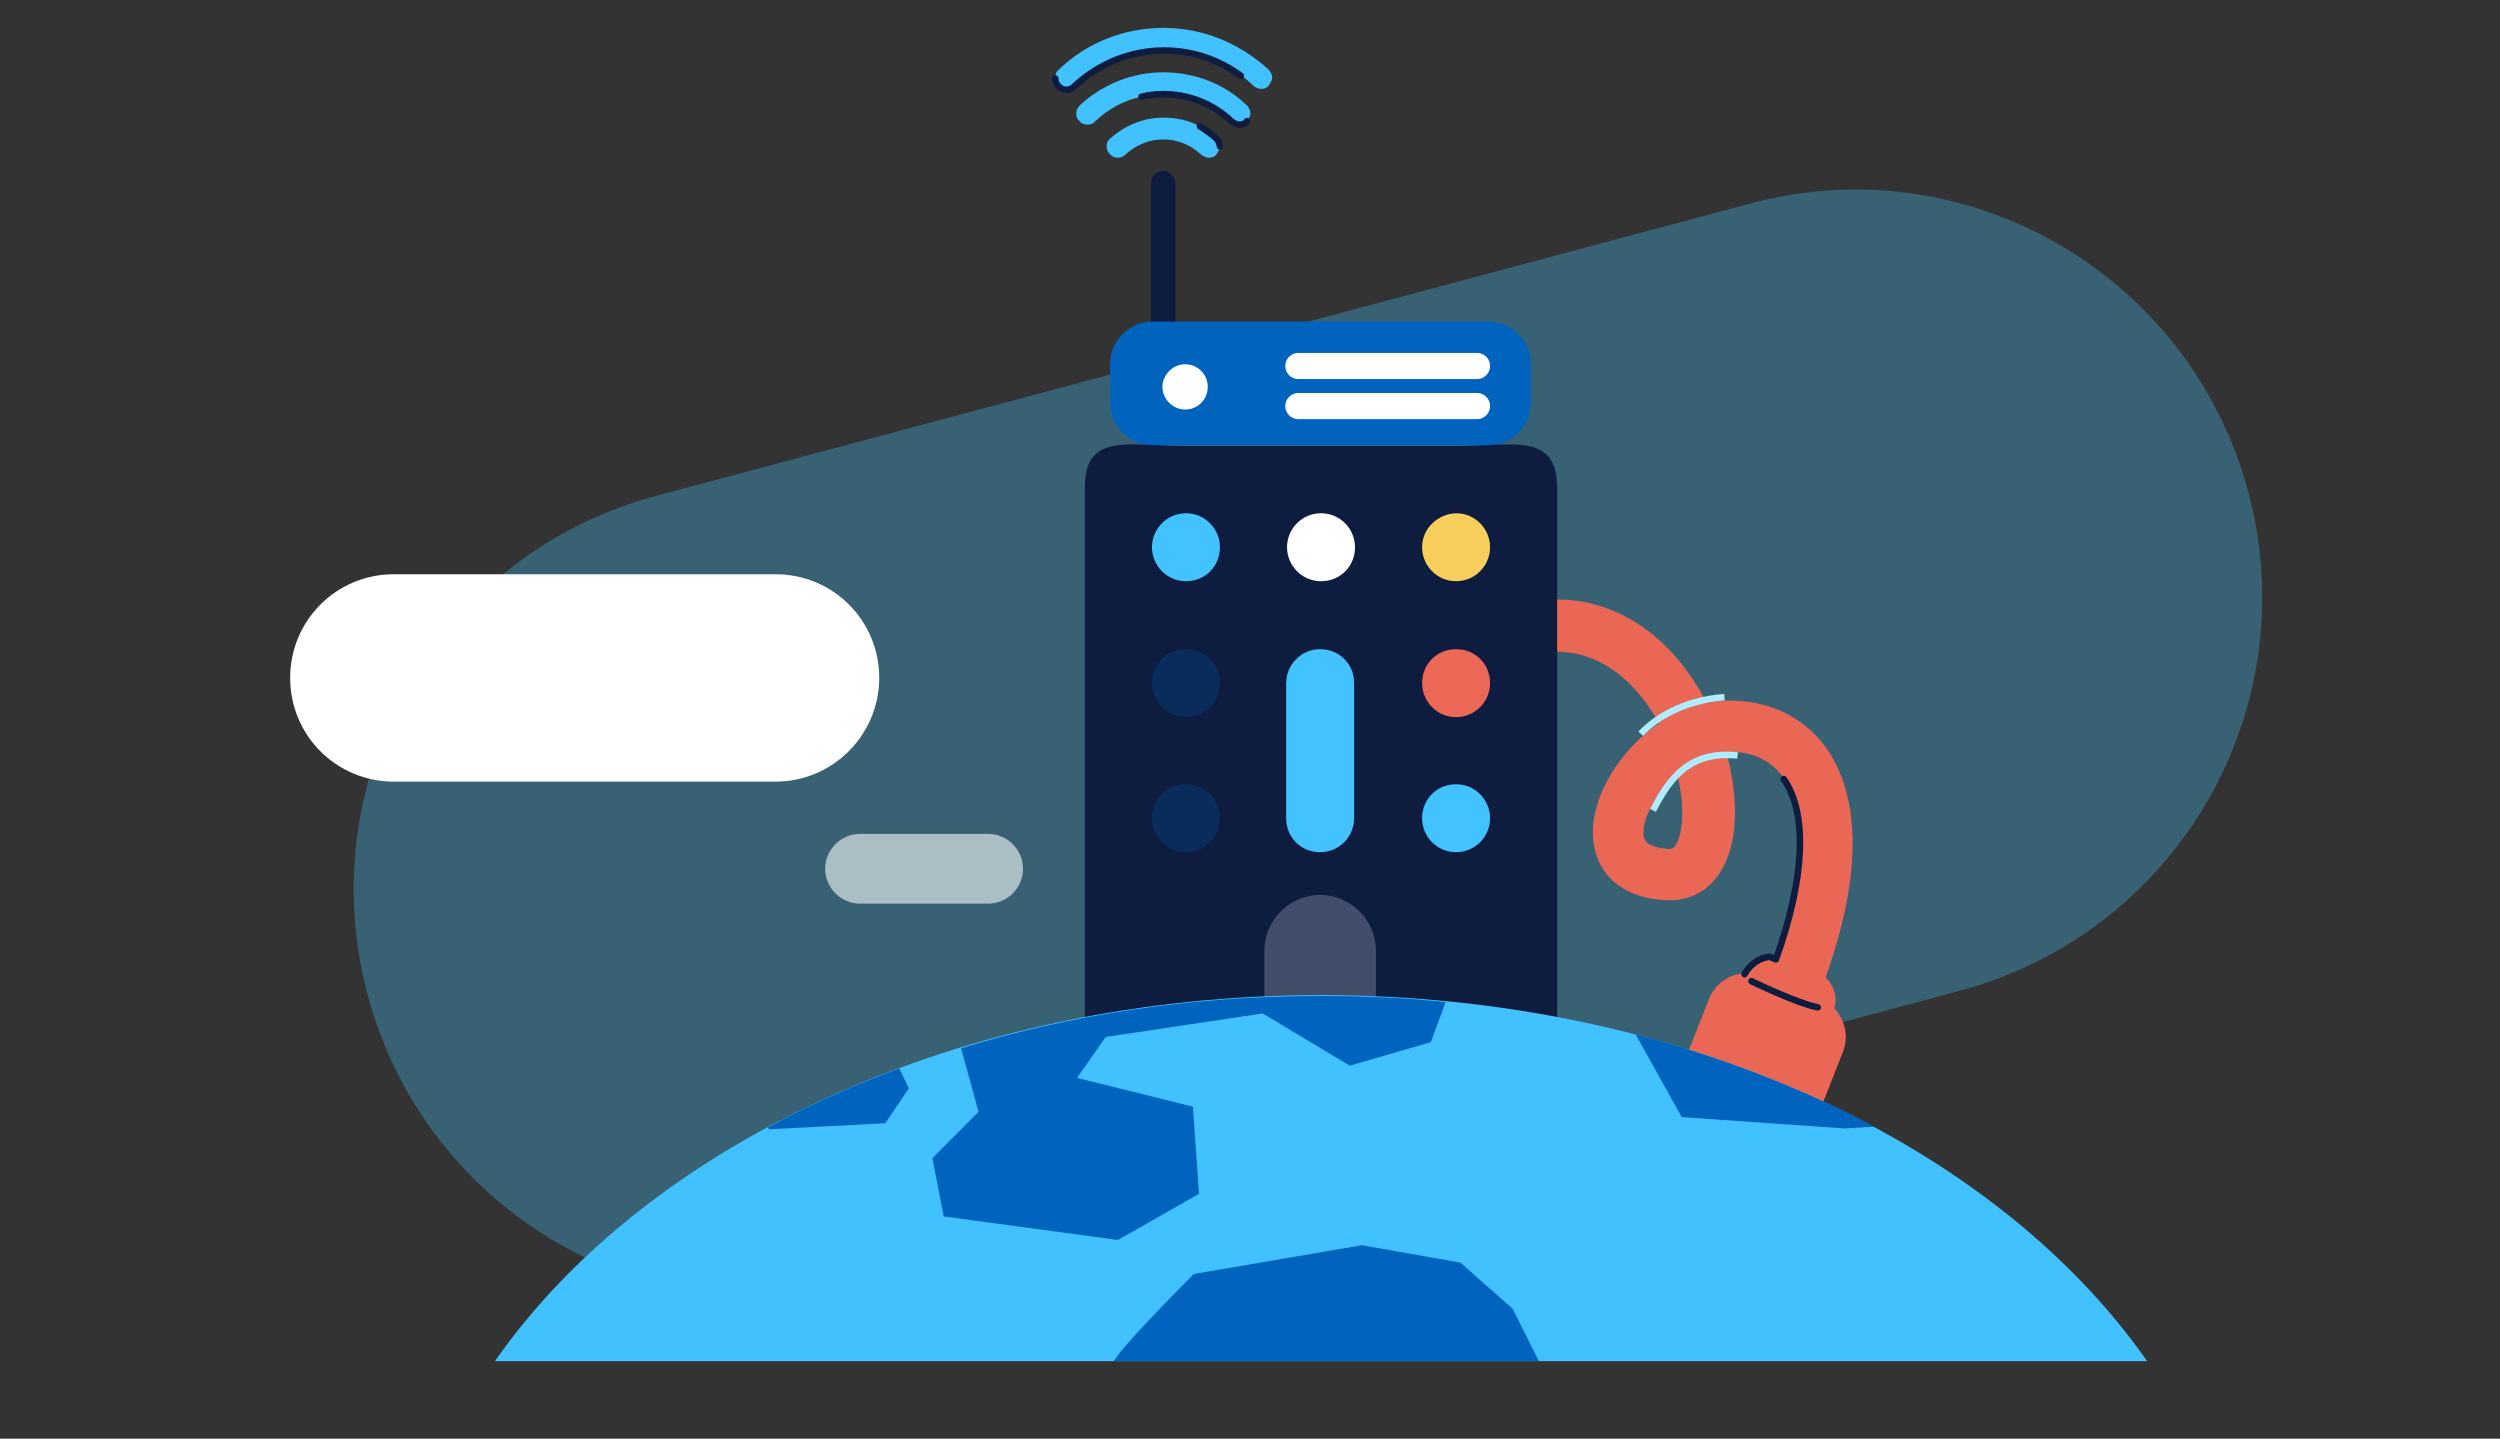 <svg version="1.0" xmlns="http://www.w3.org/2000/svg" viewBox="0 0 286.9 165.1" xml:space="preserve"><rect x="0" y="0" width="286.9" height="165.1" fill="#333333" stroke="none"/><g id="Capa_8"><path opacity=".32" fill="#42C1FF" d="M258 56.4c6.7 25-8.1 50.6-33.1 57.3L99.5 147.3c-25 6.7-50.6-8.1-57.3-33.1-6.7-25 8.1-50.6 33.1-57.3l125.4-33.5c25-6.8 50.6 8.1 57.3 33z"/><path fill="#EA6756" d="M209.5 112.2c5.1-14.3 3-22.1.2-26.2-2.6-3.7-6.7-5.7-11.6-5.6-.8 0-1.5.1-2.2.3-.6-1.1-1.3-2.3-2-3.3-4.7-6.6-11.3-9.6-18.5-8.3l1.1 5.9c6.1-1.1 10.2 2.6 12.5 5.8.5.7 1 1.5 1.4 2.2-4.4 3-7.5 8-7.6 12.3-.1 3.6 2 7.6 8.2 8 2.9.2 5.3-1.1 6.7-3.7 1.8-3.2 1.8-8.3.4-13.3h.1c2-.1 4.7.4 6.5 3 2.8 4 2.4 11.5-.9 20.7l-.7-.3c-1.2.1-2.3.9-2.9 2-1.8.1-3.4 1.2-4.1 3l-2.2 5.6c-1 2.5.2 5.2 2.7 6.2l6.5 2.5c2.5 1 5.2-.2 6.2-2.7l2.2-5.6c.7-1.8.2-3.7-1-5 .4-1.2 0-2.6-1-3.5zm-17.1-15.4c-.3.6-.6.7-1.1.6-2.7-.2-2.7-1.3-2.7-1.9 0-1.9 1.6-4.6 3.9-6.6.8 3.4.7 6.4-.1 7.9z"/><path fill="#0D1C3F" d="M133.5 19.6c-.8 0-1.4.6-1.4 1.4v20.1h2.8V21c0-.7-.7-1.4-1.4-1.4z"/><path fill="#0064BF" d="M170.8 51.1h-38.5c-2.7 0-4.9-2.2-4.9-4.9v-4.4c0-2.7 2.2-4.9 4.9-4.9h38.5c2.7 0 4.9 2.2 4.9 4.9v4.4c0 2.7-2.2 4.9-4.9 4.9z"/><path fill="#0D1C3F" d="M167.1 128.3h-31c-6.4 0-11.6-5.2-11.6-11.6V55.9c0-6.4 5.2-4.7 11.6-4.7h31c6.4 0 11.6-1.7 11.6 4.8v60.7c0 6.4-5.2 11.2-11.6 11.2"/><path fill="#FFF" d="M147.7 62.8c0 2.1 1.7 3.9 3.9 3.9s3.9-1.7 3.9-3.9c0-2.1-1.7-3.9-3.9-3.9s-3.9 1.8-3.9 3.9"/><path fill="#F8CF5C" d="M163.2 62.8c0 2.1 1.7 3.9 3.9 3.9 2.1 0 3.9-1.7 3.9-3.9 0-2.1-1.7-3.9-3.9-3.9-2.2.1-3.9 1.8-3.9 3.9"/><path fill="#EB6756" d="M163.2 78.4c0 2.1 1.7 3.9 3.9 3.9 2.1 0 3.9-1.7 3.9-3.9s-1.7-3.9-3.9-3.9-3.9 1.7-3.9 3.9"/><path fill="#42C2FF" d="M163.2 93.9c0 2.1 1.7 3.9 3.9 3.9 2.1 0 3.9-1.7 3.9-3.9 0-2.1-1.7-3.9-3.9-3.9s-3.9 1.7-3.9 3.9"/><path opacity=".22" fill="#0064BF" d="M132.2 78.4c0 2.1 1.7 3.9 3.9 3.9 2.1 0 3.9-1.7 3.9-3.9s-1.7-3.9-3.9-3.9-3.9 1.7-3.9 3.9M132.2 93.9c0 2.1 1.7 3.9 3.9 3.9 2.1 0 3.9-1.7 3.9-3.9 0-2.1-1.7-3.9-3.9-3.9s-3.9 1.7-3.9 3.9"/><path fill="#42C2FF" d="M132.2 62.8c0 2.1 1.7 3.9 3.9 3.9s3.9-1.7 3.9-3.9c0-2.1-1.7-3.9-3.9-3.9s-3.9 1.8-3.9 3.9M155.4 93.9c0 2.1-1.7 3.9-3.9 3.9s-3.9-1.7-3.9-3.9V78.4c0-2.1 1.7-3.9 3.9-3.9s3.9 1.7 3.9 3.9v15.5z"/><path opacity=".22" fill="#FFF" d="M157.9 118.2c0 2.1-2.9 3.9-6.4 3.9s-6.4-1.7-6.4-3.9v-9.1c0-3.5 2.9-6.4 6.4-6.4 3.5 0 6.4 2.9 6.4 6.4v9.1z"/><path fill="#42C1FF" d="M246.4 156.2c-17.4-24.9-53.3-42-94.8-42s-77.4 17.1-94.8 42h189.6z"/><g fill="#0064BF"><path d="m193 128.2 18.7 1.3 3.4-.2c-8.3-4.4-17.5-8-27.4-10.6l5.3 9.5zM112.3 127.6l-5.3 5.3 1.3 6.7 20 2.7 9.3-5.3-.7-10-13.3-3.3 3.3-4.7 18-2.7 10 6 9.3-2.7 1.7-4.6c-4.7-.5-9.5-.7-14.4-.7-14.6 0-28.5 2.1-41.2 6l2 7.3zM88.3 129.6l13.3-.7 2.7-4-1.1-2.3c-5.3 2-10.4 4.2-15.1 6.8l.2.2zM173.6 150.2l-6-5.3-11.3-2-19.3 3.3s-6.7 6.7-8.7 9.3c-.1.2-.3.4-.5.7h48.8l-3-6z"/></g><path fill="#FFF" d="M136 47c1.5 0 2.6-1.2 2.6-2.6 0-1.5-1.2-2.6-2.6-2.6s-2.6 1.2-2.6 2.6c0 1.4 1.2 2.6 2.6 2.6"/><path fill="none" stroke="#FFF" stroke-width="3" stroke-linecap="round" stroke-miterlimit="10" d="M149 42h20.5M149 46.6h20.5"/><path fill="none" stroke="#0D1C3F" stroke-width=".75" stroke-linecap="round" stroke-linejoin="round" stroke-miterlimit="10" d="M201 112.6s5.1 2.5 7.6 3"/><path fill="none" stroke="#B0ECFF" stroke-width=".75" stroke-miterlimit="10" d="M199.4 86.7c-5.6-.6-7.9 2.8-9.7 6.3M197.9 80c-4.9.4-8 2.5-9.6 4.2"/><path fill="none" stroke="#0D1C3F" stroke-width=".75" stroke-linecap="round" stroke-linejoin="round" stroke-miterlimit="10" d="M204.7 89.4c2.8 4 2.4 11.5-.9 20.7l-.7-.3c-1.2.1-2.3.9-2.9 2"/><path fill="#42C1FF" d="M133.5 13.5c-2.3 0-4.4.9-6.1 2.4-.3.2-.4.6-.4.9 0 .3.1.7.4.9.2.3.6.4.9.4.3 0 .6-.1.9-.4 1.2-1.1 2.7-1.7 4.3-1.7 1.6 0 3.1.6 4.3 1.7.2.2.6.4.9.4.4 0 .7-.1.9-.4.2-.3.4-.6.4-.9 0-.3-.2-.7-.4-.9-.6-.5-1.2-1-1.9-1.4-1.3-.7-2.7-1-4.2-1z"/><path fill="#42C1FF" d="M133.5 8.3c-3.6 0-7 1.4-9.6 3.8-.2.2-.4.6-.4.9 0 .3.1.7.4.9.2.3.6.4.9.4.3 0 .7-.1.9-.4 1.5-1.4 3.3-2.4 5.3-2.8.8-.2 1.7-.3 2.5-.3 2.9 0 5.7 1.1 7.8 3.1.2.2.6.4.9.4.4 0 .7-.1.9-.4.2-.3.4-.6.4-.9 0-.3-.2-.7-.4-.9-2.6-2.5-6-3.8-9.6-3.8z"/><path fill="#42C1FF" d="M133.5 3.2c-4.5 0-8.8 1.7-12 4.8-.3.2-.4.6-.4.9 0 .3.1.7.4.9.2.3.6.4.9.4.3 0 .6-.1.9-.4 2.8-2.6 6.4-4.1 10.3-4.1 3.2 0 6.2 1 8.8 2.9.5.4 1 .8 1.4 1.2.2.2.6.4.9.4.4 0 .7-.1.9-.4.2-.3.4-.6.4-.9 0-.3-.2-.7-.4-.9-3.4-3.1-7.6-4.8-12.1-4.8"/><path fill="none" stroke="#0D1C3F" stroke-width=".75" stroke-linecap="round" stroke-linejoin="round" stroke-miterlimit="10" d="M131 11.1c.8-.2 1.7-.3 2.5-.3 2.9 0 5.7 1.1 7.8 3.1.2.2.6.4.9.4.4 0 .7-.1.9-.4M121.1 9c0 .3.1.7.4.9.2.3.6.4.9.4.3 0 .6-.1.9-.4 2.8-2.6 6.4-4.1 10.3-4.1 3.2 0 6.2 1 8.8 2.9M140 16.8c0-.3-.2-.7-.4-.9-.6-.5-1.2-1-1.9-1.4"/><path opacity=".58" fill="#FFF" d="M113.4 103.7H98.7c-2.2 0-4-1.8-4-4s1.8-4 4-4h14.7c2.2 0 4 1.8 4 4s-1.8 4-4 4z"/><path fill="#FFF" d="M89 89.7H45.2c-6.6 0-11.9-5.3-11.9-11.9 0-6.6 5.3-11.9 11.9-11.9H89c6.6 0 11.9 5.3 11.9 11.9 0 6.5-5.3 11.9-11.9 11.9z"/></g></svg>